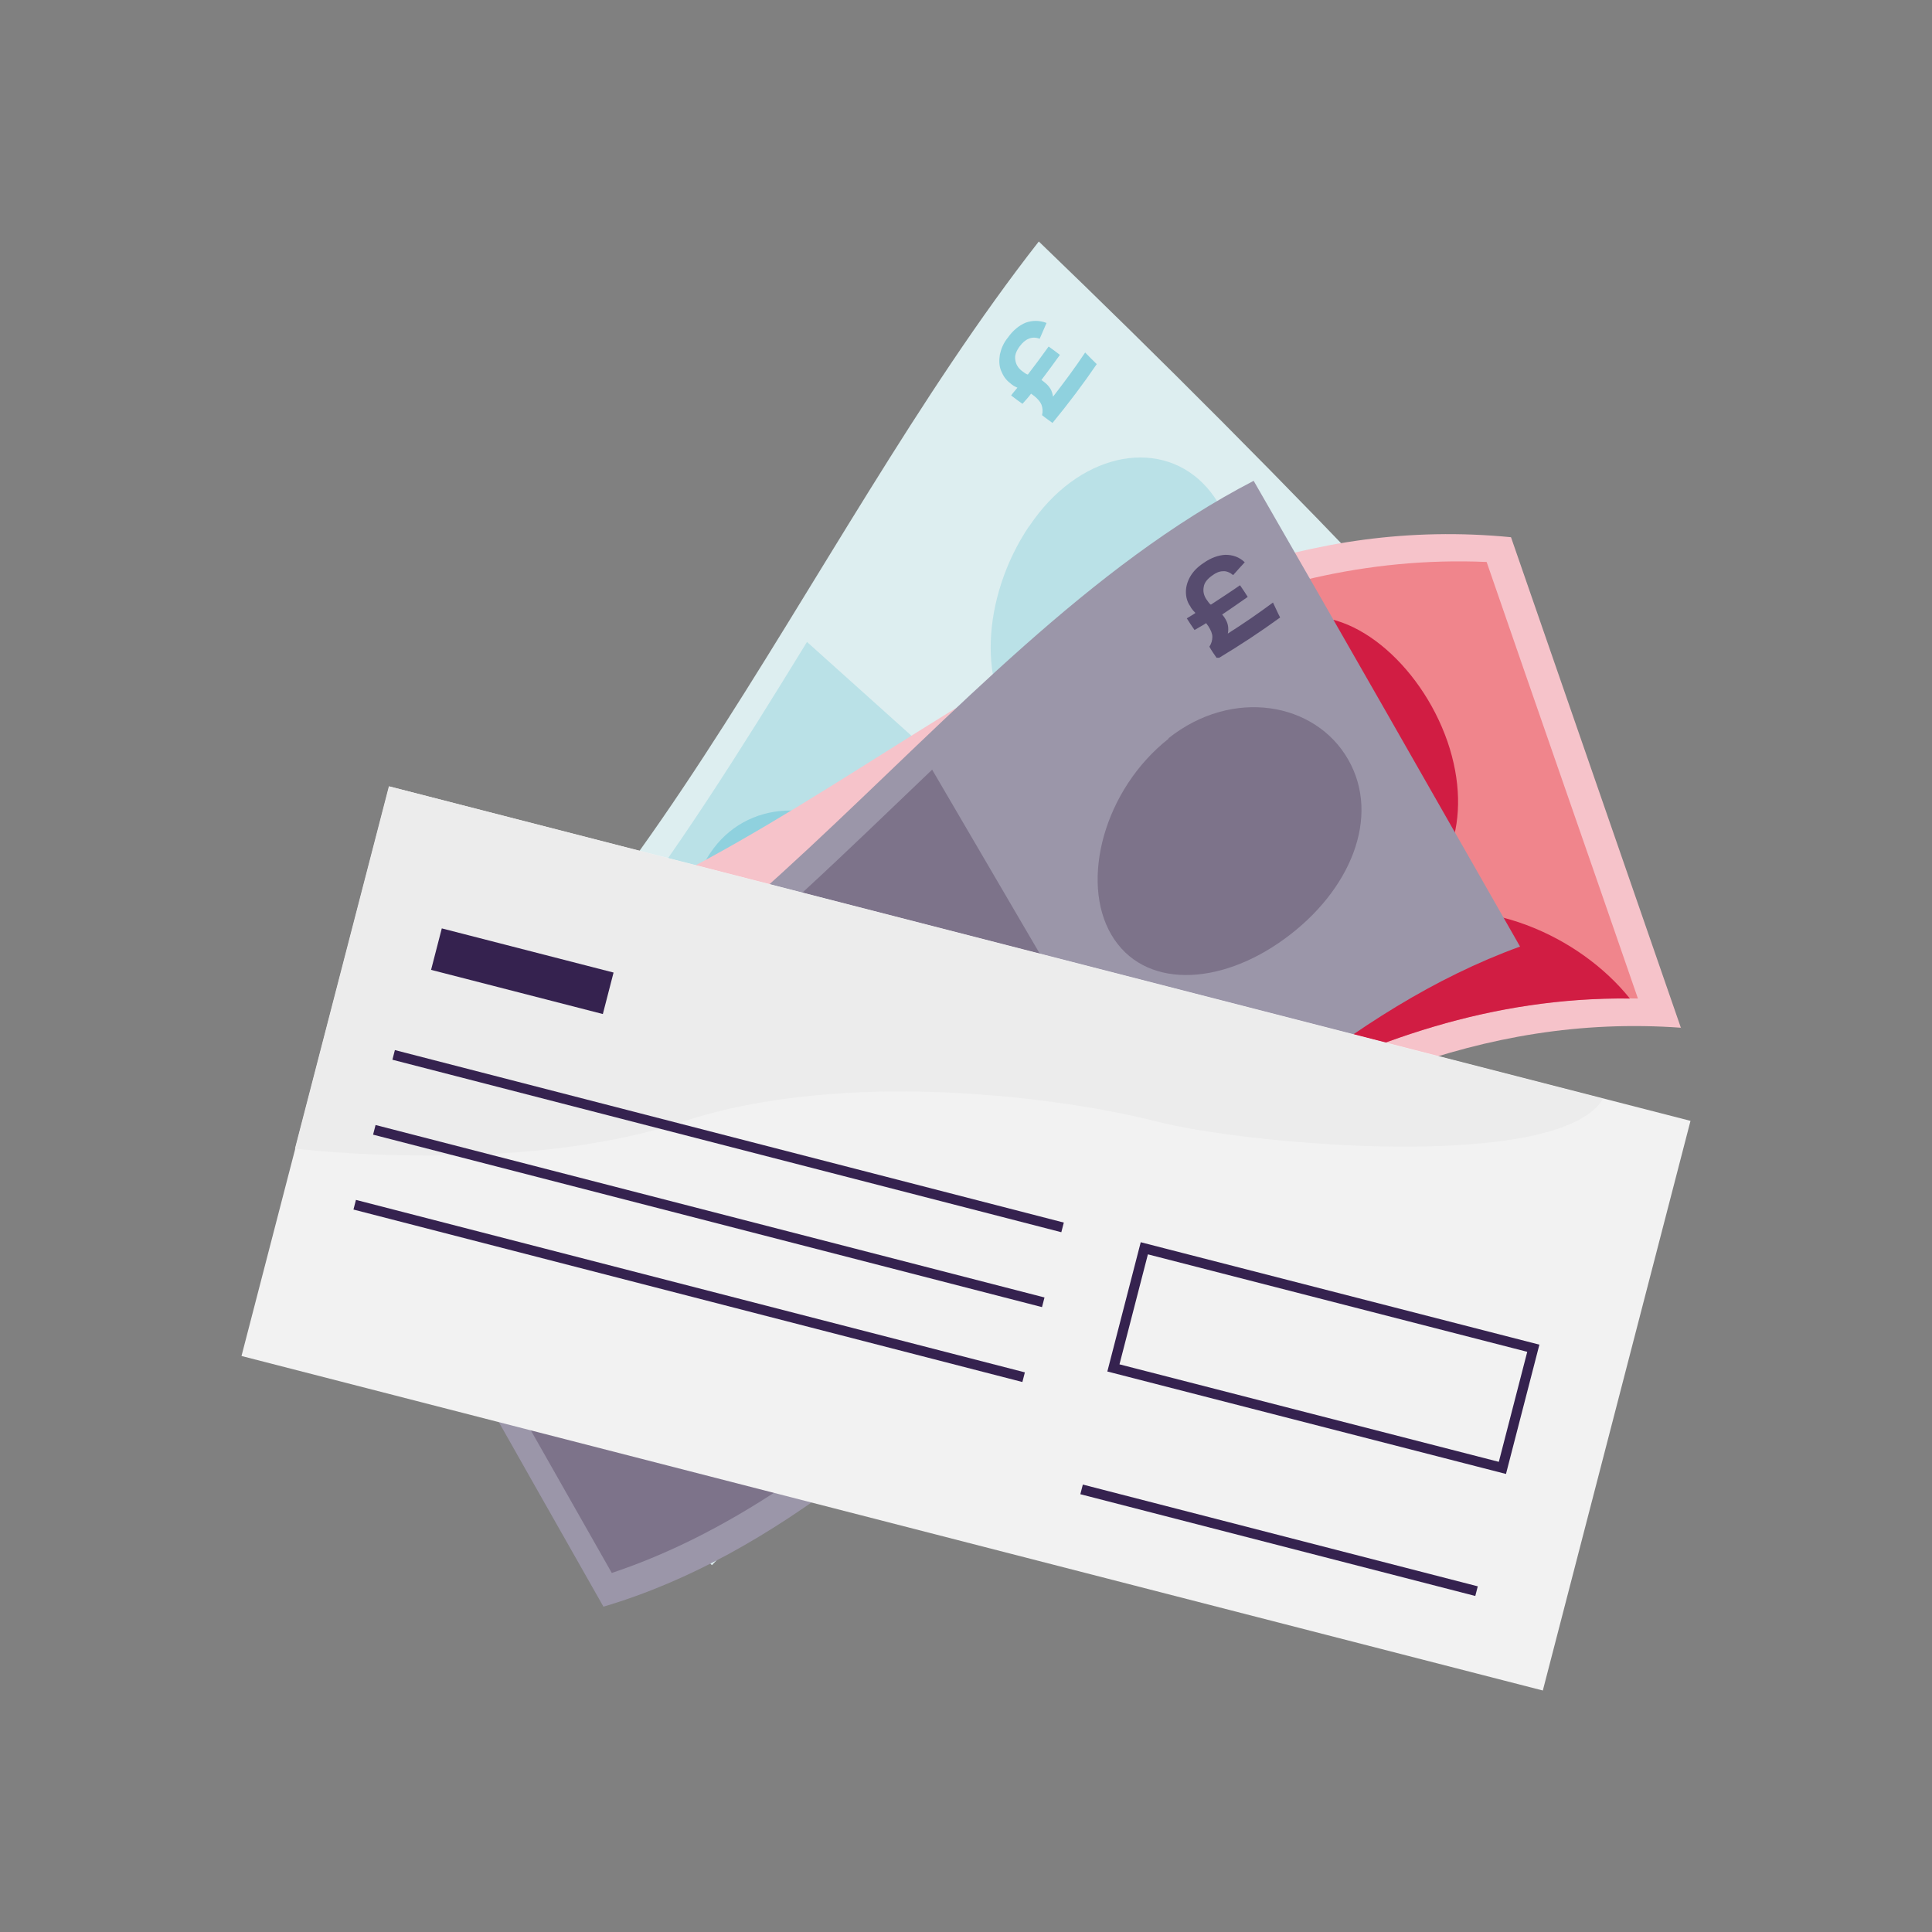<svg width="64" height="64" viewBox="0 0 64 64" fill="none" xmlns="http://www.w3.org/2000/svg">
<rect x="0" y="0" width="64" height="64" fill="#808080" stroke="none"/>
<g clip-path="url(#clip0_2294_7069)">
<path d="M46.825 20.504C37.788 27.542 32.039 43.259 23.583 51.848C19.439 47.657 15.167 43.12 10.688 38.079C20.61 33.394 26.517 18.082 34.412 8C38.428 11.865 42.543 15.977 46.825 20.504Z" fill="#DDEEF0"/>
<path fill-rule="evenodd" clip-rule="evenodd" d="M34.097 17.42C32.483 19.812 32.394 22.936 33.841 24.25C35.288 25.575 37.759 24.636 39.452 22.461C41.145 20.277 41.372 17.539 39.846 16.007C38.32 14.485 35.702 15.028 34.097 17.43V17.42Z" fill="#BAE1E7"/>
<path d="M37.089 30.616C32.62 37.496 28.525 45.305 23.445 50.573C19.773 46.876 16.003 42.922 12.095 38.583C17.922 35.321 22.362 28.392 26.733 21.265C30.178 24.359 33.624 27.443 37.089 30.616Z" fill="#BAE1E7"/>
<path fill-rule="evenodd" clip-rule="evenodd" d="M24.774 34.609C26.664 36.379 29.135 36.29 30.287 34.422C31.439 32.553 30.858 29.677 29.007 28.016C27.156 26.356 24.705 26.494 23.524 28.264C22.333 30.023 22.884 32.83 24.784 34.599L24.774 34.609Z" fill="#8FD1DE"/>
<path fill-rule="evenodd" clip-rule="evenodd" d="M36.941 30.854C34.914 30.31 32.354 31.812 30.582 34.689C28.81 37.555 28.338 40.867 29.293 43.051C31.901 39.137 34.362 34.847 36.941 30.854Z" fill="#8FD1DE"/>
<path d="M55.695 34.046C42.258 33.067 33.733 45.057 21.743 47.934C19.843 42.458 17.943 36.982 16.043 31.515C27.945 28.412 36.489 16.471 50.054 17.796C51.935 23.212 53.805 28.639 55.685 34.056L55.695 34.046Z" fill="#F6C3CA"/>
<path fill-rule="evenodd" clip-rule="evenodd" d="M24.43 34.264C22.077 35.489 20.63 37.832 21.339 39.868C22.038 41.904 24.647 42.893 26.999 41.677C29.352 40.471 30.622 37.634 29.913 35.588C29.204 33.532 26.783 33.048 24.43 34.264Z" fill="#F0858C"/>
<path d="M54.258 33.077C46.304 32.899 40.053 37.229 33.664 41.212C31.971 36.31 30.258 31.407 28.564 26.514C34.944 22.511 41.224 18.27 49.247 18.616C50.911 23.44 52.594 28.254 54.258 33.077Z" fill="#F0858C"/>
<path fill-rule="evenodd" clip-rule="evenodd" d="M41.154 26.445C42.07 29.084 44.245 30.557 46.106 30.013C47.967 29.46 48.843 27.157 47.947 24.557C47.041 21.957 44.688 19.99 42.818 20.524C40.948 21.048 40.249 23.825 41.154 26.445Z" fill="#D11D43"/>
<path fill-rule="evenodd" clip-rule="evenodd" d="M53.992 33.078C52.318 30.992 49.119 29.558 46.254 30.419C43.38 31.259 41.647 33.977 41.588 36.478C45.398 34.471 49.424 33.028 53.992 33.078Z" fill="#D11D43"/>
<path d="M18.534 35.262C18.484 35.123 18.435 34.995 18.386 34.857C18.484 34.768 18.543 34.669 18.563 34.56C18.583 34.451 18.573 34.333 18.524 34.184L18.474 34.056C18.327 34.115 18.179 34.145 18.032 34.194C17.973 34.046 17.923 33.908 17.874 33.759C17.982 33.72 18.091 33.7 18.209 33.651C18.199 33.611 18.16 33.572 18.14 33.532C18.12 33.483 18.1 33.453 18.091 33.394C18.022 33.216 18.032 33.048 18.071 32.88C18.11 32.712 18.209 32.553 18.346 32.405C18.484 32.267 18.671 32.148 18.908 32.069C19.193 31.96 19.469 31.931 19.705 31.98C19.941 32.03 20.138 32.158 20.286 32.366C20.119 32.474 19.951 32.583 19.784 32.692C19.695 32.583 19.597 32.514 19.479 32.484C19.36 32.465 19.223 32.484 19.085 32.534C18.898 32.603 18.76 32.702 18.701 32.84C18.632 32.978 18.632 33.107 18.671 33.245L18.721 33.374C18.721 33.374 18.75 33.443 18.78 33.473C19.154 33.344 19.528 33.206 19.912 33.068C19.971 33.216 20.02 33.354 20.069 33.502C19.735 33.631 19.4 33.759 19.065 33.878L19.105 33.987C19.144 34.086 19.154 34.175 19.154 34.264C19.154 34.352 19.124 34.451 19.075 34.55C19.675 34.343 20.256 34.135 20.837 33.888C20.867 34.066 20.906 34.234 20.945 34.422C20.168 34.738 19.37 35.025 18.573 35.272H18.524L18.534 35.262Z" fill="#D11D43"/>
<path d="M50.349 31.358C39.029 35.47 31.567 49.803 19.99 53.223C17.007 47.974 14.005 42.656 10.963 37.259C23.229 35.658 30.759 21.503 41.529 15.928C44.453 21.009 47.386 26.148 50.349 31.348V31.358Z" fill="#9B96A9"/>
<path fill-rule="evenodd" clip-rule="evenodd" d="M38.714 24.468C36.578 26.148 35.771 29.183 36.814 30.962C37.867 32.761 40.388 32.682 42.553 31.1C44.729 29.519 45.752 27.067 44.66 25.16C43.577 23.262 40.831 22.768 38.704 24.458L38.714 24.468Z" fill="#7D738A"/>
<path d="M38.379 38.336C32.62 43.664 27.166 49.803 20.266 52.106C17.627 47.46 14.97 42.784 12.302 38.04C19.557 36.685 25.168 30.943 30.878 25.496C33.378 29.766 35.879 34.046 38.389 38.346L38.379 38.336Z" fill="#7D738A"/>
<path fill-rule="evenodd" clip-rule="evenodd" d="M25.936 37.96C27.305 40.303 29.657 41.123 31.163 39.72C32.669 38.316 32.797 35.262 31.449 32.959C30.1 30.665 27.787 29.954 26.271 31.337C24.745 32.702 24.578 35.627 25.936 37.96Z" fill="#574C6F"/>
<path fill-rule="evenodd" clip-rule="evenodd" d="M38.182 38.524C36.42 37.318 33.694 37.901 31.37 40.076C29.057 42.25 27.777 45.235 28.142 47.657C31.626 44.959 34.855 41.618 38.182 38.524Z" fill="#574C6F"/>
<path d="M40.299 21.789C40.22 21.671 40.132 21.552 40.063 21.423C40.132 21.315 40.161 21.206 40.161 21.097C40.161 20.988 40.112 20.88 40.033 20.751L39.955 20.642C39.836 20.722 39.699 20.791 39.571 20.87C39.482 20.741 39.393 20.613 39.315 20.484C39.403 20.425 39.502 20.376 39.6 20.306C39.581 20.277 39.531 20.237 39.512 20.208C39.482 20.168 39.453 20.138 39.433 20.089C39.325 19.941 39.285 19.773 39.285 19.605C39.285 19.437 39.334 19.259 39.433 19.091C39.531 18.923 39.679 18.774 39.876 18.646C40.112 18.478 40.368 18.389 40.594 18.379C40.831 18.379 41.047 18.448 41.234 18.626C41.106 18.764 40.978 18.903 40.85 19.051C40.742 18.962 40.624 18.913 40.516 18.923C40.398 18.923 40.279 18.972 40.161 19.061C40.004 19.17 39.895 19.298 39.876 19.437C39.846 19.585 39.876 19.713 39.955 19.842L40.033 19.951C40.033 19.951 40.073 20.01 40.112 20.03C40.427 19.822 40.752 19.614 41.077 19.387C41.165 19.516 41.254 19.644 41.333 19.773C41.047 19.97 40.772 20.168 40.486 20.356L40.555 20.445C40.614 20.534 40.654 20.613 40.673 20.702C40.693 20.791 40.693 20.89 40.673 20.988C41.185 20.662 41.677 20.326 42.169 19.96C42.248 20.119 42.317 20.287 42.406 20.455C41.756 20.929 41.077 21.374 40.388 21.789H40.348H40.299Z" fill="#574C6F"/>
<path d="M34.865 14.01C34.746 13.921 34.628 13.842 34.52 13.753C34.55 13.624 34.54 13.515 34.5 13.407C34.461 13.308 34.382 13.219 34.264 13.12L34.156 13.041C34.067 13.16 33.969 13.268 33.87 13.377C33.742 13.288 33.624 13.199 33.496 13.1C33.555 13.011 33.634 12.932 33.703 12.843C33.673 12.824 33.614 12.804 33.585 12.784C33.546 12.754 33.506 12.735 33.467 12.695C33.319 12.586 33.23 12.448 33.162 12.28C33.093 12.112 33.093 11.934 33.122 11.746C33.162 11.558 33.24 11.361 33.388 11.183C33.555 10.945 33.762 10.777 33.979 10.688C34.205 10.609 34.431 10.609 34.668 10.698C34.589 10.876 34.52 11.044 34.441 11.222C34.313 11.173 34.185 11.173 34.077 11.222C33.969 11.262 33.87 11.351 33.782 11.469C33.664 11.627 33.605 11.776 33.634 11.924C33.654 12.072 33.723 12.181 33.841 12.28L33.949 12.359C33.949 12.359 34.008 12.399 34.048 12.408C34.284 12.102 34.51 11.796 34.737 11.479C34.865 11.568 34.983 11.657 35.111 11.756C34.914 12.033 34.707 12.31 34.5 12.586L34.589 12.655C34.668 12.715 34.737 12.784 34.786 12.863C34.835 12.932 34.865 13.031 34.884 13.14C35.258 12.655 35.613 12.181 35.947 11.677C36.075 11.806 36.194 11.934 36.331 12.062C35.879 12.725 35.386 13.377 34.874 14L34.835 14.02L34.865 14.01Z" fill="#8FD1DE"/>
<path d="M56 37.13L12.893 26.049L8 44.919L51.108 56L56 37.13Z" fill="#F2F2F2"/>
<path d="M50.793 44.662L37.907 41.351L36.883 45.314L49.769 48.626L50.793 44.662Z" stroke="#35224F" stroke-width="0.33" stroke-miterlimit="10"/>
<path d="M9.781 38.049C9.781 38.049 17.174 38.959 22.608 37.16C28.042 35.361 35.317 36.379 38.31 37.15C41.302 37.921 51.619 38.85 53.105 36.399L12.882 26.049L9.771 38.049H9.781Z" fill="#ECECEC"/>
<path d="M20.325 32.217L14.635 30.754L14.28 32.128L19.97 33.591L20.325 32.217Z" fill="#35224F"/>
<path d="M13.04 34.945L35.199 40.659" stroke="#35224F" stroke-width="0.33" stroke-miterlimit="10"/>
<path d="M35.829 49.338L48.912 52.709" stroke="#35224F" stroke-width="0.33" stroke-miterlimit="10"/>
<path d="M12.4 37.427L34.559 43.14" stroke="#35224F" stroke-width="0.33" stroke-miterlimit="10"/>
<path d="M11.75 39.908L33.909 45.621" stroke="#35224F" stroke-width="0.33" stroke-miterlimit="10"/>
</g>
<defs>
<clipPath id="clip0_2294_7069">
<rect width="48" height="48" fill="white" transform="translate(8 8)"/>
</clipPath>
</defs>
</svg>
